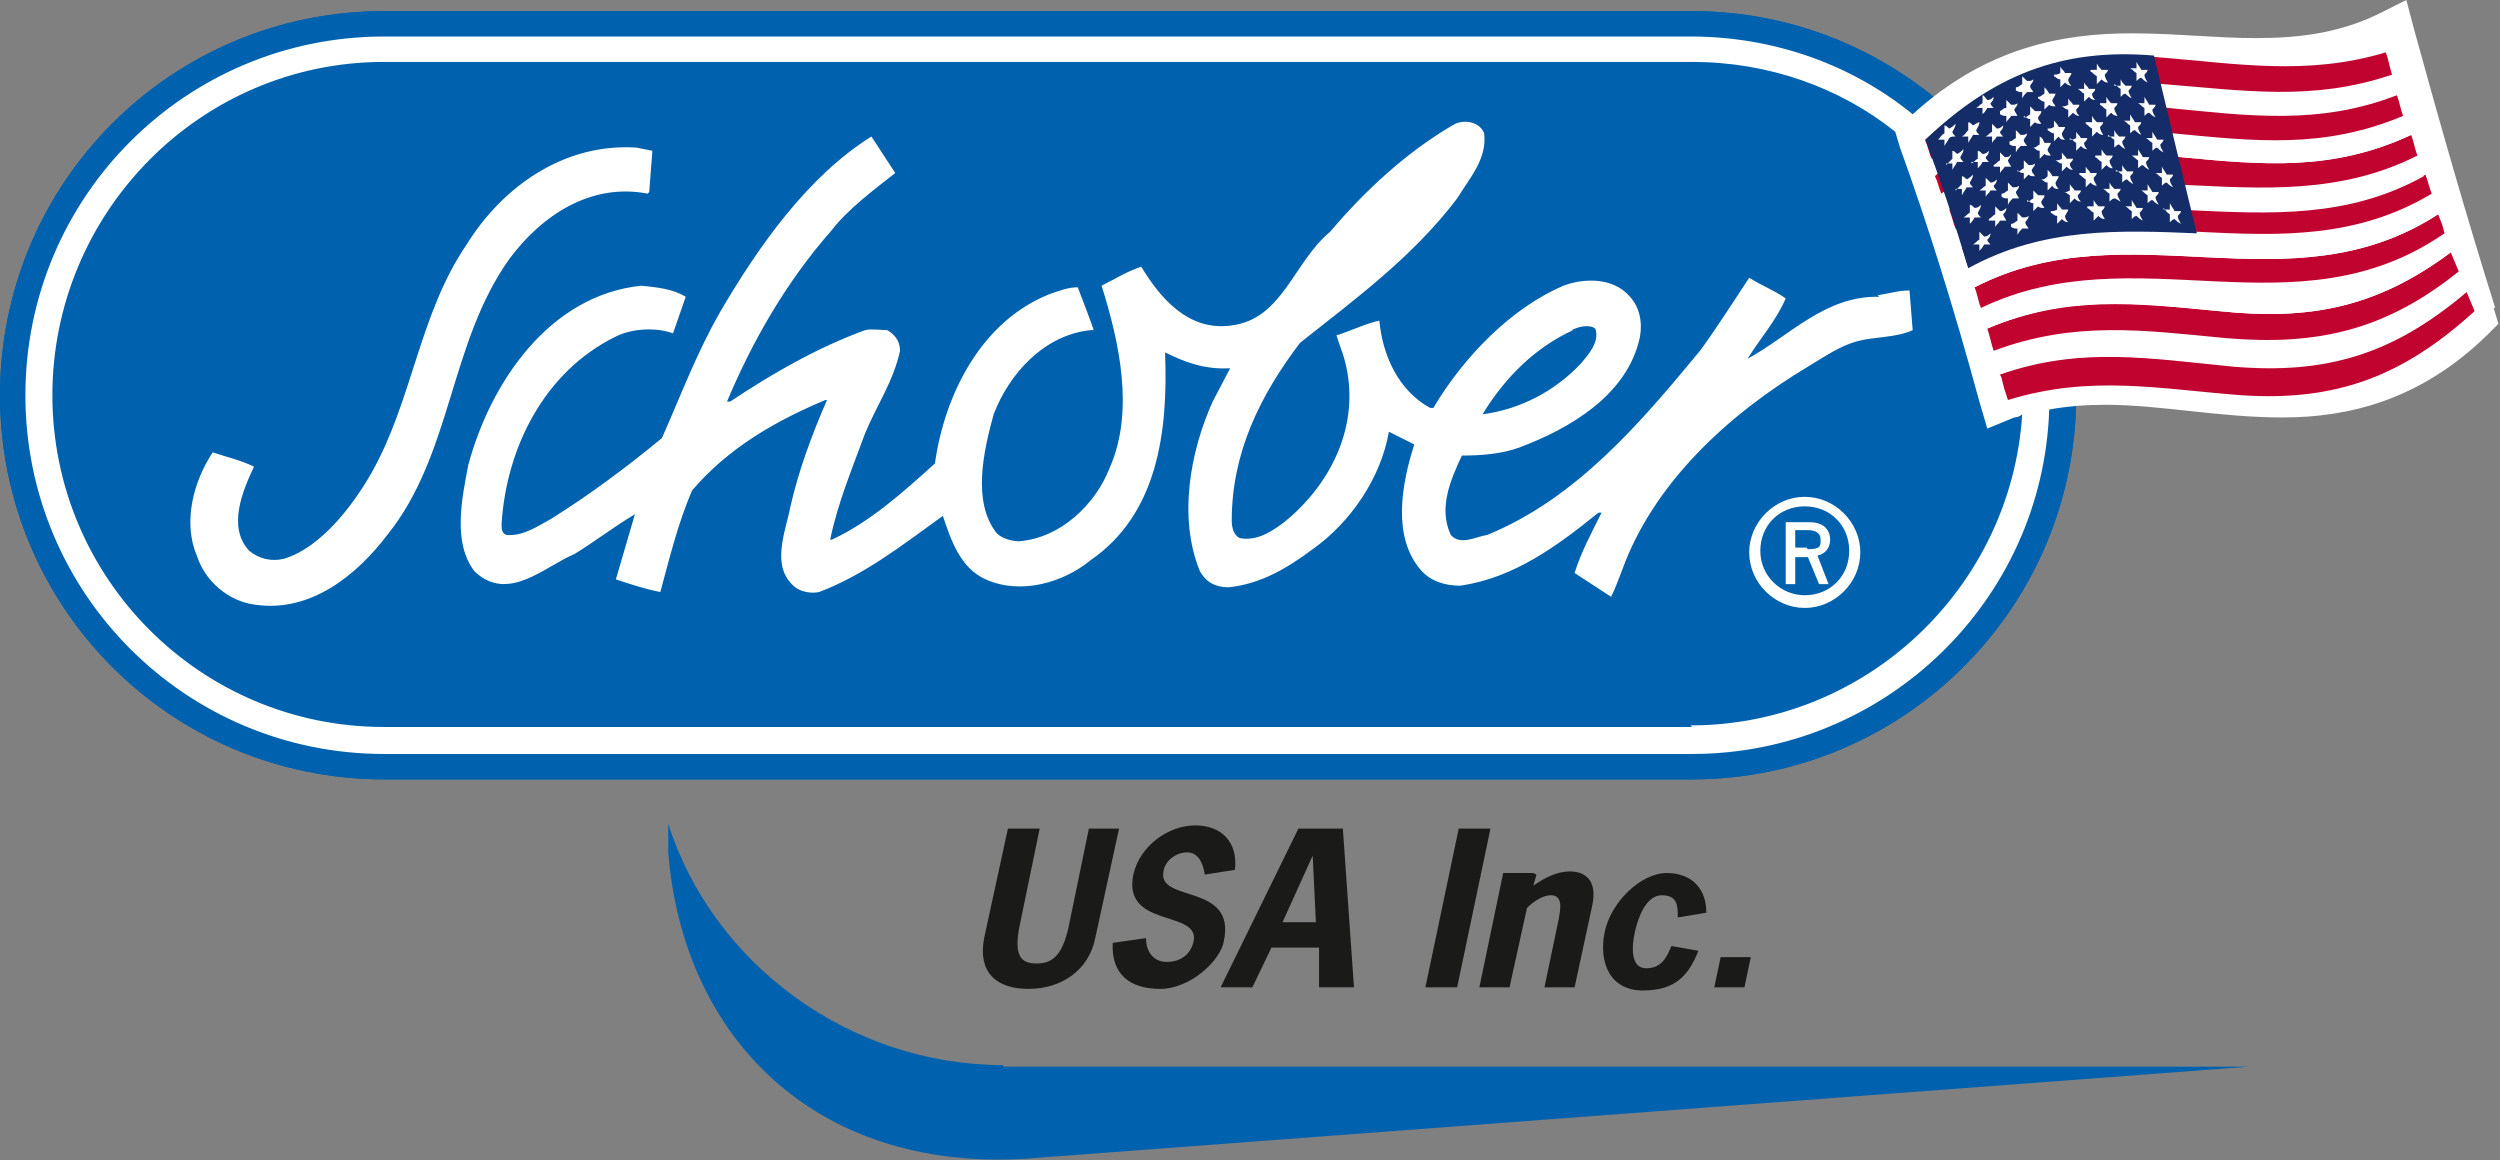 <?xml version="1.0" encoding="UTF-8"?>
<svg id="Ebene_1" data-name="Ebene 1" xmlns="http://www.w3.org/2000/svg" version="1.1" viewBox="0 0 157.5 73.1">
  <rect x="0" y="0" width="157.5" height="73.1" fill="#808080" stroke="none"/>
  <defs>
    <style>
      .cls-1 {
        fill: #c1032f;
      }

      .cls-1, .cls-2, .cls-3, .cls-4, .cls-5 {
        stroke-width: 0px;
      }

      .cls-2 {
        fill: #142c68;
      }

      .cls-3 {
        fill: #1a1a18;
      }

      .cls-4 {
        fill: #0062ae;
      }

      .cls-5 {
        fill: #fff;
      }
    </style>
  </defs>
  <path class="cls-4" d="M63.2,67.1c-9.7,0-18.3-6.4-21.1-15.2,0,.6,0,1.2,0,1.8.9,11.5,9.1,20.1,22.5,19.3l77.1-5.8H63.2Z"/>
  <path class="cls-3" d="M110.3,60.3h-1.9l-.4,1.9h1.9l.4-1.9ZM105.3,59.6c-.3.7-.6,1.4-1.6,1.4s-.9-1.4-.7-2.3c.2-.9.7-2.3,1.7-2.3s1,.7,1,1.4l1.8-.3c0-1.5-.9-2.5-2.5-2.5s-3.5,1.8-3.9,3.7c-.4,1.9.3,3.7,2.4,3.7s2.9-1,3.5-2.5l-1.7-.3ZM96.6,55h-1.9l-1.5,7.2h1.9l1.1-5c.4-.4,1-.8,1.5-.8.8,0,.6.9.5,1.5l-.9,4.3h1.9l1.1-5.1c.4-1.8-.6-2.2-1.4-2.2s-1.6.4-2.3.9l.2-.7ZM91.8,62.2l2.1-10h-2l-2.1,10h2ZM83,58.1h-2.2l1.9-4.2h0l.2,4.2ZM84.5,52.2h-2.7l-4.9,10h2l1.2-2.5h3v2.5h2.2l-.7-10ZM77.8,54.8c.2-1.7-.8-2.8-2.5-2.8s-3.5,1.3-3.9,3.1c-.7,3.4,4.2,2.2,3.8,4.2-.2.9-.9,1.3-1.7,1.3s-1.3-.6-1.3-1.5l-2.1.3c-.1,2,1.1,2.9,3,2.9s3.8-1.8,4-3c.8-3.7-4.2-2.4-3.8-4.4.1-.7.8-1.2,1.5-1.2s1,.7,1.1,1.4l1.9-.3ZM68.6,52.2l-1.3,6.3c-.4,1.7-1,2.2-2,2.2s-1.4-.5-1.1-2.2l1.3-6.3h-2l-1.5,6.9c-.4,2.1.7,3.2,2.8,3.2s3.8-1.2,4.2-3.2l1.5-6.9h-2Z"/>
  <path class="cls-3" d="M135.8,33.2h0s0,0,0,0Z"/>
  <path class="cls-3" d="M135.8,33.1h0s0,0,0,0Z"/>
  <path class="cls-4" d="M106.6.7H24.2C10.8.7,0,11.5,0,24.9s10.8,24.2,24.2,24.2h82.4c13.3,0,24.2-10.8,24.2-24.2S119.9.7,106.6.7"/>
  <path class="cls-4" d="M106.6.7H24.2C10.8.7,0,11.5,0,24.9s10.8,24.2,24.2,24.2h82.4c13.3,0,24.2-10.8,24.2-24.2S119.9.7,106.6.7"/>
  <path class="cls-5" d="M106.6,45.8H24.2c-11.6,0-20.9-9.4-20.9-20.9S12.6,3.9,24.2,3.9h82.4c4.8,0,9.3,1.6,12.8,4.4h0s.3,1,.3,1c1.7,4.7,3.4,10.1,5,16l.5,1.7,1.7-.7c.2,0,.4-.1.5-.2-.7,10.9-9.8,19.6-20.9,19.6M157.2,19.4c-1.7-5.4-3.4-11.3-5.1-17.5l-.5-1.9-1.8.9c-2.5,1.2-5,1.5-7.7,1.5-2.5,0-5.1-.3-7.8-.3-4.4,0-9.2.9-13.8,5.1-3.8-3.1-8.7-4.9-14-4.9H24.2C11.7,2.3,1.6,12.4,1.6,24.9s10.1,22.6,22.6,22.6h82.4c12.1,0,22.1-9.6,22.5-21.7,1.1-.2,2.3-.3,3.5-.3,3.5,0,7.2.8,11.2.8,4.2,0,8.7-1.1,12.9-5.2l.7-.7-.3-1ZM113.8,34.5h-.7v-1.1h.8c.5,0,.8.2.8.6s0,.6-.8.6M115.3,34c0-.4-.2-1.1-1.3-1.1h-1.5v3.9h.6v-1.7h.8l.7,1.7h0s.6,0,.6,0h0c0,0-.7-1.8-.7-1.8.5-.1.8-.5.8-1M113.7,37.5c-1.5,0-2.8-1.2-2.8-2.8s1.2-2.8,2.8-2.8,2.8,1.2,2.8,2.8-1.2,2.8-2.8,2.8M113.7,31.3c-1.9,0-3.5,1.6-3.5,3.5s1.6,3.5,3.5,3.5,3.5-1.6,3.5-3.5-1.6-3.5-3.5-3.5M40.9,12.1l.2-2.6-1-.2c-4.5-.3-8.4,2.4-10.7,6.1-3,4.4-3.4,9.8-6,14.4-1.2,2.1-3.2,4.7-5.5,5.4-.8.2-1.6,0-2.2-.5-1.4-1.5-.4-3.8.3-5.3-.8-.4-1.7-.6-2.6-.9-1.2,1.8-1.9,4.4-1,6.5.5,1.6,2,2.9,3.7,3.1,3.5.5,6.4-1.9,8.3-4.4,4.1-5.1,3.9-12.1,7.7-17.4,2-2.7,5.1-4.8,8.7-4.1M99,20.8c.4-.2,1.1-.4,1.5-.1.3.8-.4,1.6-.9,2.2-1.7,1.8-3.9,2.9-6.2,3.2,1.4-2.3,3.3-4.2,5.7-5.3M118.4,18.7c-3.4-.1-5.7,2.5-8.3,3.9.8-1.3,1.8-2.4,2.4-3.8-.7-.5-1.5-.8-2.3-1.3-1,1.5-2,3.1-3.1,4.6-3.8,4.6-7.8,9.3-13.4,11.6-.7.1-1.7.7-2.3,0-.8-1.7,0-3.5.7-5,1.2,0,2.5-.1,3.6-.5,3.2-1.2,6.8-3.3,7.6-6.9.2-1,0-2-.7-2.7-1-1.1-2.8-1.1-4.1-.6-3.3,1.4-6.3,4.5-8.2,7.7h-.2c-2-1.1-3-3.3-3.2-5.5-.9.2-1.7.6-2.6.9h-.1c0,.1.4,1.2.4,1.2,1.3,4.1-.6,8.1-3.7,10.6-.8.6-1.7,1.2-2.8,1-.4-.2-.5-.7-.5-1.1,0-4.3,1.8-7.9,4.3-11.2,3.4-2.7,7.1-5.4,9.9-9.1.8-1.3,1.9-2.5,1.7-4.1-.3-.8-1.4-.9-2-.5-2.9,1.7-5.5,4.1-7.7,6.7-2.3,1.9-3,5.5-6.2,5.9-2.7.4-4.5-1.7-5.7-3.7-.9.3-1.7.8-2.5,1.2,1.1,3.5,2.1,7.9.5,11.5-.9,2.3-3.1,4.4-5.7,4.6-.5,0-1.1-.2-1.4-.5-1.6-2-.8-5.3-.2-7.5,1-2.6,3.2-5,6.1-5.3h.2c0-.1-1-2.7-1-2.7-.6,0-1.1.2-1.7.4-4.4,1.7-6.7,6.4-7.3,10.7-2,1.8-4.1,3.7-6.5,4.8h-.1c.5-2.4,1.4-4.5,2.2-6.7.7-1.7,1.8-3.3,2.2-5.2,0-.6-.3-1-.8-1.3-.4,0-1-.1-1.4,0-3,1.1-5.8,2.7-8.5,4.5h-.2c1.6-3.8,3.7-7.5,6.6-10.8,1-1.3,2.6-2.5,4-3.6l-1.5-2.3c-4,2.5-7.1,6.9-9.5,11-1.5,2.6-2.5,5.3-3.7,8-2.3,1.9-4.6,3.6-7,5.1-.9.5-1.8,1.1-2.8,1-.3-.1-.3-.4-.3-.7.3-4.8,2.7-9.6,7.2-11.8,1-.5,2.5-.6,3.6-.2l.8-2.3c-.8-.5-1.8-.6-2.8-.7-5.8.6-9.5,6.1-10.9,11.3-.4,2.1-1,4.9.4,6.7,2.1,2,4.4-.3,6.3-1.1,1.3-.8,2.6-1.8,3.8-2.5-.4,1.4-.8,2.7-1.2,4.1.9.3,1.8.6,2.8.8.6-2.2,1.1-4.3,2-6.4,2.3-2.7,5.3-4.4,8.4-5.7h.1c-1,2.3-1.8,4.5-2.3,6.7-.3,1.6-1.3,3.8.3,5.1.4.3,1,.4,1.5.3,2.9-1.1,5.3-3,7.8-4.8.5,1.5,1.1,3.3,2.7,4,2.2,1,4.9.2,6.6-1.2,4.2-2.9,4.9-8,4.7-13.1,1.2.6,2.5,1.1,4.1,1h0c0,0-1.1,2.1-1.1,2.1-1.4,3.1-2.2,7.3-.8,10.7.4.7,1,1,1.8,1,2-.2,3.7-1.2,5.3-2.4,2.4-1.7,4.3-4.5,4.8-7.4l1.6.8h0c-.8,2.5-1.4,5.8.4,7.9.6.7,1.5,1,2.5,1,3.4-.5,6.1-2.5,8.7-4.6h.2c-.6,1.2-1.3,2.5-1.7,3.8l2.3,1.5c.3-.6.5-1.2.7-1.7,2-5.5,6.7-9.8,11.7-12.8,1-.6,2-1.3,3.1-1.6,1.1-.3,2.4-.2,3.5-.7l-.2-2.5c-.7,0-1.3.2-2,.3"/>
  <path class="cls-5" d="M126.3,24.8l1.6-.5-1.6.5Z"/>
  <path class="cls-1" d="M126,23.6c5.1-1.8,9.5-1,14.7-.5,5.9.5,10.1-.8,14.7-4.7.2.5.3.7.5,1.2-4.5,4.1-8.7,5.7-14.7,5.3-5.2-.4-9.5-1.3-14.7.3-.2-.6-.3-.9-.4-1.4"/>
  <path class="cls-5" d="M125.6,22.1c5.1-2,9.4-1.3,14.6-.8,5.8.5,10-.5,14.7-4.2.2.5.3.7.5,1.2-4.6,3.9-8.8,5.2-14.7,4.7-5.2-.4-9.5-1.2-14.7.5-.2-.6-.3-.9-.4-1.4"/>
  <path class="cls-1" d="M125.2,20.7c5.1-2.2,9.4-1.6,14.6-1.1,5.7.6,9.9-.2,14.6-3.7.2.5.3.7.5,1.2-4.6,3.7-8.9,4.7-14.7,4.2-5.2-.5-9.5-1.1-14.6.8-.2-.6-.2-.8-.4-1.4"/>
  <path class="cls-5" d="M124.8,19.4c9.8-4.6,19.8,1.8,29.2-4.7.2.5.3.8.4,1.2-4.7,3.5-9,4.3-14.6,3.7-5.3-.5-9.6-1-14.6,1.1-.2-.6-.2-.8-.4-1.4"/>
  <path class="cls-1" d="M124.4,18.1c9.7-5,19.8,1.5,29.2-4.6.2.5.3.7.4,1.2-9.4,6.5-19.4,0-29.2,4.7-.2-.5-.2-.8-.4-1.3"/>
  <path class="cls-5" d="M124,16.9c9.6-5.3,19.7,1.1,29.2-4.6.2.5.3.7.4,1.2-9.4,6.1-19.5-.4-29.2,4.6-.2-.5-.2-.8-.4-1.2"/>
  <path class="cls-1" d="M123.6,15.6c9.5-5.7,19.6.7,29.2-4.6.2.5.2.7.4,1.2-9.5,5.7-19.6-.8-29.2,4.6-.2-.5-.2-.7-.4-1.2"/>
  <path class="cls-5" d="M123.2,14.4c9.4-6.1,19.5.3,29.1-4.6.2.5.2.8.4,1.3-9.5,5.3-19.7-1.1-29.2,4.6-.2-.5-.2-.7-.4-1.2"/>
  <path class="cls-1" d="M122.8,13.2c4.8-3.4,9-3.9,14.6-3.3,5.2.5,9.5.9,14.5-1.4.2.5.2.8.4,1.3-9.7,4.9-19.7-1.5-29.1,4.6-.2-.5-.2-.7-.4-1.2"/>
  <path class="cls-5" d="M122.4,12.1c4.7-3.5,8.9-4.3,14.6-3.8,5.2.5,9.5,1,14.5-1.1.2.5.2.8.4,1.3-4.9,2.3-9.3,1.9-14.5,1.4-5.6-.6-9.8,0-14.6,3.3-.2-.5-.2-.7-.4-1.2"/>
  <path class="cls-1" d="M122,11c4.7-3.7,8.8-4.8,14.6-4.2,5.1.5,9.5,1.1,14.4-.8.2.5.2.8.4,1.3-5,2.1-9.3,1.6-14.5,1.1-5.7-.6-9.9.2-14.6,3.8-.2-.5-.2-.7-.4-1.1"/>
  <path class="cls-5" d="M121.6,9.9c4.6-3.9,8.7-5.2,14.6-4.7,5.1.4,9.4,1.2,14.4-.6.2.5.2.8.4,1.3-5,1.9-9.3,1.3-14.4.8-5.8-.5-10,.5-14.6,4.2-.2-.4-.2-.7-.4-1.1"/>
  <path class="cls-1" d="M121.3,8.8c4.5-4.1,8.7-5.7,14.6-5.2,5,.4,9.4,1.2,14.4-.3.2.5.2.8.4,1.4-5,1.7-9.3,1-14.4.6-5.9-.5-10.1.8-14.6,4.7-.2-.4-.2-.7-.4-1.1"/>
  <path class="cls-2" d="M138.4,14.7c-.9-3.7-1.8-7.4-2.7-11.2-5.9-.5-10.2,1.3-14.4,5.3,1,2.7,1.9,5.4,2.7,8.1,4.7-2.6,9.6-2.4,14.4-2.2"/>
  <path class="cls-5" d="M124.3,15.4c.2-.1.2-.2.4-.3,0-.2,0-.3,0-.5.1.1.2.2.3.3.2,0,.3-.1.4-.2,0,.2-.1.3-.2.4,0,.1.1.2.2.3-.2,0-.3,0-.4,0-.1.2-.2.3-.3.4,0-.2,0-.3,0-.4-.2,0-.2,0-.4,0"/>
  <path class="cls-5" d="M126.7,14.1c.2,0,.2-.1.4-.2,0-.2,0-.3,0-.5.1.1.2.2.3.3.2,0,.3,0,.4-.1,0,.2-.1.2-.2.4,0,.2.1.2.2.4-.2,0-.3,0-.4,0-.1.1-.2.2-.3.4,0-.2,0-.3,0-.4-.2,0-.2,0-.4-.1"/>
  <path class="cls-5" d="M129.2,13.3c.2,0,.2,0,.4-.1,0-.2,0-.3,0-.4.1.2.2.2.3.4.2,0,.3,0,.4,0,0,.1-.1.2-.2.4,0,.2.1.3.2.4-.2,0-.3-.1-.4-.2-.1.1-.2.2-.3.3,0-.2,0-.3,0-.5-.2,0-.2-.1-.4-.2"/>
  <path class="cls-5" d="M131.5,13c.2,0,.2,0,.4,0,0-.2,0-.3,0-.4.1.2.2.3.3.4.2,0,.3,0,.4,0,0,.1-.1.2-.2.3,0,.2.1.3.2.5-.2,0-.3-.1-.4-.2-.1.1-.2.2-.3.3,0-.2,0-.3,0-.5-.2-.1-.2-.2-.4-.3"/>
  <path class="cls-5" d="M133.9,13c.2,0,.2,0,.4,0,0-.2,0-.3,0-.4.1.2.2.3.3.5.2,0,.3,0,.4,0,0,.1-.1.2-.2.3,0,.2.1.3.2.5-.2-.1-.3-.2-.4-.3-.1,0-.2.1-.3.2,0-.2,0-.3,0-.5-.2-.1-.2-.2-.4-.3"/>
  <path class="cls-5" d="M136.3,13.2c.2,0,.2,0,.4,0,0-.2,0-.3,0-.4.1.2.2.3.3.5.2,0,.3,0,.4,0,0,.1-.1.2-.2.3,0,.2.1.3.2.5-.2-.1-.3-.2-.4-.3-.1,0-.2.1-.3.2,0-.2,0-.3,0-.5-.2-.1-.2-.2-.4-.4"/>
  <path class="cls-5" d="M125.3,13.8c.2-.1.2-.2.4-.3,0-.2,0-.3,0-.5.1.1.2.2.3.3.2,0,.3-.1.4-.2,0,.2-.1.3-.2.4,0,.1.1.2.2.4-.2,0-.3,0-.4,0-.1.2-.2.2-.3.4,0-.2,0-.3,0-.4-.2,0-.2,0-.4,0"/>
  <path class="cls-5" d="M123.7,13.7c.2-.1.2-.2.4-.3,0-.2,0-.3,0-.5.1,0,.2.1.3.2.2,0,.3-.1.4-.2,0,.2-.1.3-.2.5,0,.1.1.2.2.3-.2,0-.3,0-.4,0-.1.2-.2.3-.3.4,0-.2,0-.3,0-.4-.2,0-.2,0-.4,0"/>
  <path class="cls-5" d="M124.7,12c.2-.1.2-.2.4-.3,0-.2,0-.3,0-.5.1.1.2.2.3.3.2,0,.3-.1.4-.2,0,.2-.1.3-.2.4,0,.1.1.2.2.3-.2,0-.3,0-.4,0-.1.2-.2.2-.3.4,0-.2,0-.3,0-.4-.2,0-.2,0-.4,0"/>
  <path class="cls-5" d="M123.2,12c.2-.2.2-.2.4-.4,0-.2,0-.3,0-.5.1,0,.2.1.3.2.2-.1.3-.2.4-.3,0,.2-.1.3-.2.5,0,.1.1.2.2.3-.2,0-.3,0-.4,0-.1.2-.2.3-.3.5,0-.2,0-.3,0-.4-.2,0-.2,0-.4,0"/>
  <path class="cls-5" d="M124.2,10.3c.2-.1.2-.2.4-.3,0-.2,0-.3,0-.5.1,0,.2.1.3.2.2,0,.3-.1.4-.2,0,.2-.1.3-.2.4,0,.1.1.2.2.3-.2,0-.3,0-.4,0-.1.2-.2.3-.3.4,0-.2,0-.3,0-.4-.2,0-.2,0-.4,0"/>
  <path class="cls-5" d="M122.6,10.4c.2-.2.2-.2.4-.4,0-.2,0-.3,0-.5.1,0,.2.1.3.2.2-.1.3-.2.4-.3,0,.2-.1.3-.2.5,0,.1.1.2.2.3-.2,0-.3,0-.4,0-.1.2-.2.3-.3.5,0-.2,0-.3,0-.4-.2,0-.2,0-.4,0"/>
  <path class="cls-5" d="M123.6,8.6c.2-.1.2-.2.4-.4,0-.2,0-.3,0-.5.1,0,.2.1.3.2.2-.1.3-.2.4-.2,0,.2-.1.3-.2.5,0,.1.1.2.2.3-.2,0-.3,0-.4,0-.1.2-.2.3-.3.5,0-.2,0-.3,0-.4-.2,0-.2,0-.4,0"/>
  <path class="cls-5" d="M122.1,8.8c.2-.2.2-.3.4-.4,0-.2,0-.3,0-.5.1,0,.2.1.3.2.2-.1.3-.2.4-.3,0,.2-.1.3-.2.5,0,.1.1.2.2.3-.2,0-.3,0-.4.1-.1.2-.2.3-.3.5,0-.2,0-.3,0-.4-.2,0-.2,0-.4,0"/>
  <path class="cls-5" d="M127.7,12.7c.2,0,.2-.1.4-.2,0-.2,0-.3,0-.5.1.1.2.2.3.3.2,0,.3,0,.4,0,0,.2-.1.2-.2.4,0,.2.1.2.2.4-.2,0-.3,0-.4-.1-.1.1-.2.2-.3.3,0-.2,0-.3,0-.5-.2,0-.2-.1-.4-.2"/>
  <path class="cls-5" d="M126.1,12.2c.2,0,.2-.1.4-.2,0-.2,0-.3,0-.5.1.1.2.2.3.3.2,0,.3,0,.4-.1,0,.2-.1.2-.2.4,0,.1.1.2.2.4-.2,0-.3,0-.4,0-.1.1-.2.2-.3.4,0-.2,0-.3,0-.4-.2,0-.2,0-.4-.1"/>
  <path class="cls-5" d="M127.1,10.8c.2,0,.2-.1.4-.2,0-.2,0-.3,0-.5.1.1.2.2.3.3.2,0,.3,0,.4-.1,0,.2-.1.2-.2.4,0,.2.1.2.2.4-.2,0-.3,0-.4-.1-.1.1-.2.2-.3.3,0-.2,0-.3,0-.4-.2,0-.2,0-.4-.2"/>
  <path class="cls-5" d="M125.6,10.4c.2-.1.2-.2.4-.3,0-.2,0-.3,0-.5.1.1.2.2.3.3.2,0,.3,0,.4-.2,0,.2-.1.2-.2.4,0,.1.1.2.2.4-.2,0-.3,0-.4,0-.1.2-.2.2-.3.4,0-.2,0-.3,0-.4-.2,0-.2,0-.4,0"/>
  <path class="cls-5" d="M126.6,8.9c.2,0,.2-.1.4-.2,0-.2,0-.3,0-.5.1.1.2.2.3.3.2,0,.3,0,.4-.1,0,.2-.1.2-.2.4,0,.2.1.2.2.4-.2,0-.3,0-.4,0-.1.1-.2.2-.3.4,0-.2,0-.3,0-.4-.2,0-.2,0-.4-.1"/>
  <path class="cls-5" d="M125.1,8.6c.2-.1.2-.2.4-.3,0-.2,0-.3,0-.5.1.1.2.2.3.3.2,0,.3-.1.4-.2,0,.2-.1.3-.2.4,0,.1.1.2.2.3-.2,0-.3,0-.4,0-.1.2-.2.2-.3.4,0-.2,0-.3,0-.4-.2,0-.2,0-.4,0"/>
  <path class="cls-5" d="M126,7c.2-.1.2-.2.4-.2,0-.2,0-.3,0-.5.1.1.2.2.3.3.2,0,.3,0,.4-.1,0,.2-.1.2-.2.4,0,.1.1.2.2.4-.2,0-.3,0-.4,0-.1.2-.2.2-.3.4,0-.2,0-.3,0-.4-.2,0-.2,0-.4-.1"/>
  <path class="cls-5" d="M124.5,6.8c.2-.1.2-.2.4-.3,0-.2,0-.3,0-.5.1,0,.2.2.3.3.2,0,.3-.1.4-.2,0,.2-.1.3-.2.4,0,.1.1.2.2.3-.2,0-.3,0-.4,0-.1.2-.2.3-.3.4,0-.2,0-.3,0-.4-.2,0-.2,0-.4,0"/>
  <path class="cls-5" d="M130,12.1c.2,0,.2,0,.4-.1,0-.2,0-.3,0-.4.1.2.2.2.3.4.2,0,.3,0,.4,0,0,.1-.1.2-.2.3,0,.2.1.3.2.4-.2,0-.3-.1-.4-.2-.1.1-.2.2-.3.3,0-.2,0-.3,0-.5-.2-.1-.2-.2-.4-.2"/>
  <path class="cls-5" d="M128.6,11.3c.2,0,.2,0,.4-.2,0-.2,0-.3,0-.4.1.1.2.2.3.4.2,0,.3,0,.4,0,0,.1-.1.2-.2.4,0,.2.1.3.2.4-.2,0-.3,0-.4-.2-.1.1-.2.2-.3.3,0-.2,0-.3,0-.5-.2,0-.2-.1-.4-.2"/>
  <path class="cls-5" d="M133.3,10.8c.2,0,.2,0,.4,0,0-.2,0-.3,0-.4.1.2.2.3.3.4.2,0,.3,0,.4,0,0,.1-.1.2-.2.3,0,.2.1.3.2.5-.2-.1-.3-.2-.4-.3-.1,0-.2.1-.3.2,0-.2,0-.3,0-.5-.2-.1-.2-.2-.4-.3"/>
  <path class="cls-5" d="M131,10.9c.2,0,.2,0,.4,0,0-.2,0-.3,0-.4.1.2.2.2.3.4.2,0,.3,0,.4,0,0,.1-.1.2-.2.3,0,.2.1.3.2.5-.2,0-.3-.1-.4-.2-.1.1-.2.2-.3.3,0-.2,0-.3,0-.5-.2-.1-.2-.2-.4-.3"/>
  <path class="cls-5" d="M134.9,12c.2,0,.2,0,.4,0,0-.2,0-.3,0-.4.1.2.2.3.3.5.2,0,.3,0,.4,0,0,.1-.1.2-.2.3,0,.2.1.3.2.5-.2-.1-.3-.2-.4-.3-.1,0-.2.1-.3.2,0-.2,0-.3,0-.5-.2-.1-.2-.2-.4-.3"/>
  <path class="cls-5" d="M132.5,11.9c.2,0,.2,0,.4,0,0-.2,0-.3,0-.4.1.2.2.3.3.4.2,0,.3,0,.4,0,0,.1-.1.2-.2.3,0,.2.1.3.2.5-.2-.1-.3-.2-.4-.2-.1,0-.2.1-.3.2,0-.2,0-.3,0-.5-.2-.1-.2-.2-.4-.3"/>
  <path class="cls-5" d="M127,5.5c.2,0,.2-.1.4-.2,0-.2,0-.3,0-.5.1.1.2.2.3.3.2,0,.3,0,.4-.1,0,.2-.1.2-.2.4,0,.2.1.2.2.4-.2,0-.3,0-.4,0-.1.1-.2.2-.3.4,0-.2,0-.3,0-.4-.2,0-.2,0-.4-.1"/>
  <path class="cls-5" d="M128.4,6.1c.2,0,.2-.1.4-.2,0-.2,0-.3,0-.4.1.1.2.2.3.4.2,0,.3,0,.4,0,0,.1-.1.2-.2.4,0,.2.1.2.2.4-.2,0-.3,0-.4-.1-.1.1-.2.2-.3.3,0-.2,0-.3,0-.5-.2,0-.2-.1-.4-.2"/>
  <path class="cls-5" d="M127.5,7.4c.2,0,.2-.1.4-.2,0-.2,0-.3,0-.5.1.1.2.2.3.3.2,0,.3,0,.4,0,0,.2-.1.2-.2.4,0,.2.1.2.2.4-.2,0-.3,0-.4-.1-.1.1-.2.2-.3.3,0-.2,0-.3,0-.5-.2,0-.2-.1-.4-.2"/>
  <path class="cls-5" d="M129,8.1c.2,0,.2,0,.4-.1,0-.2,0-.3,0-.4.1.1.2.2.3.4.2,0,.3,0,.4,0,0,.1-.1.2-.2.4,0,.2.1.3.2.4-.2,0-.3,0-.4-.2-.1.1-.2.2-.3.3,0-.2,0-.3,0-.5-.2,0-.2-.1-.4-.2"/>
  <path class="cls-5" d="M128.1,9.3c.2,0,.2-.1.4-.2v-.5c.2.1.2.2.3.4.2,0,.3,0,.4,0,0,.1-.1.2-.2.4,0,.2.1.2.2.4-.2,0-.3,0-.4-.1-.1.1-.2.2-.3.3,0-.2,0-.3,0-.5-.2,0-.2-.1-.4-.2"/>
  <path class="cls-5" d="M129.5,10.1c.2,0,.2,0,.4-.1,0-.2,0-.3,0-.4.1.2.2.2.3.4.2,0,.3,0,.4,0,0,.1-.1.2-.2.3,0,.2.1.3.2.4-.2,0-.3-.1-.4-.2-.1.1-.2.2-.3.3,0-.2,0-.3,0-.5-.2,0-.2-.1-.4-.2"/>
  <path class="cls-5" d="M135.8,10.9c.2,0,.2,0,.4,0,0-.2,0-.3,0-.4.1.2.2.3.3.5.2,0,.3,0,.4,0,0,.1-.1.2-.2.3,0,.2.1.3.2.5-.2-.1-.3-.2-.4-.3-.1,0-.2.1-.3.2,0-.2,0-.3,0-.5-.2-.1-.2-.2-.4-.3"/>
  <path class="cls-5" d="M130.4,8.8c.2,0,.2,0,.4-.1,0-.2,0-.3,0-.4.1.2.2.2.3.4.2,0,.3,0,.4,0,0,.1-.1.2-.2.3,0,.2.1.3.2.4-.2,0-.3-.1-.4-.2-.1.1-.2.2-.3.3,0-.2,0-.3,0-.5-.2-.1-.2-.2-.4-.3"/>
  <path class="cls-5" d="M129.4,4.7c.2,0,.2,0,.4-.1,0-.2,0-.3,0-.4.1.2.2.2.3.4.2,0,.3,0,.4,0,0,.1-.1.2-.2.4,0,.2.1.3.2.4-.2,0-.3-.1-.4-.2-.1.1-.2.2-.3.3,0-.2,0-.3,0-.5-.2,0-.2-.1-.4-.2"/>
  <path class="cls-5" d="M129.9,6.7c.2,0,.2,0,.4-.1,0-.2,0-.3,0-.4.1.2.2.2.3.4.2,0,.3,0,.4,0,0,.1-.1.2-.2.3,0,.2.1.3.2.4-.2,0-.3-.1-.4-.2-.1.1-.2.2-.3.3,0-.2,0-.3,0-.5-.2,0-.2-.1-.4-.2"/>
  <path class="cls-5" d="M134.3,9.8c.2,0,.2,0,.4,0,0-.2,0-.3,0-.4.1.2.2.3.3.5.2,0,.3,0,.4,0,0,.1-.1.2-.2.3,0,.2.1.3.2.5-.2-.1-.3-.2-.4-.3-.1,0-.2.1-.3.2,0-.2,0-.3,0-.5-.2-.1-.2-.2-.4-.3"/>
  <path class="cls-5" d="M132,9.8c.2,0,.2,0,.4,0,0-.2,0-.3,0-.4.1.2.2.3.3.4.2,0,.3,0,.4,0,0,.1-.1.2-.2.3,0,.2.1.3.2.5-.2,0-.3-.1-.4-.2-.1.1-.2.2-.3.3,0-.2,0-.3,0-.5-.2-.1-.2-.2-.4-.3"/>
  <path class="cls-5" d="M130.9,5.6c.2,0,.2,0,.4,0,0-.2,0-.3,0-.4.1.2.2.2.3.4.2,0,.3,0,.4,0,0,.1-.1.2-.2.3,0,.2.1.3.2.4-.2,0-.3-.1-.4-.2-.1.1-.2.2-.3.3,0-.2,0-.3,0-.5-.2-.1-.2-.2-.4-.3"/>
  <path class="cls-5" d="M131.4,7.7c.2,0,.2,0,.4,0,0-.2,0-.3,0-.4.1.2.2.3.3.4.2,0,.3,0,.4,0,0,.1-.1.2-.2.3,0,.2.1.3.2.5-.2,0-.3-.1-.4-.2-.1.1-.2.2-.3.3,0-.2,0-.3,0-.5-.2-.1-.2-.2-.4-.3"/>
  <path class="cls-5" d="M135.2,8.7c.2,0,.2,0,.4,0,0-.2,0-.3,0-.4.1.2.2.3.3.5.2,0,.3,0,.4,0,0,.1-.1.2-.2.3,0,.2.1.3.2.5-.2-.1-.3-.2-.4-.3-.1,0-.2.1-.3.2,0-.2,0-.3,0-.5-.2-.1-.2-.2-.4-.3"/>
  <path class="cls-5" d="M132.8,8.6c.2,0,.2,0,.4,0,0-.2,0-.3,0-.4.1.2.2.3.3.4.2,0,.3,0,.4,0,0,.1-.1.2-.2.3,0,.2.1.3.2.5-.2-.1-.3-.2-.4-.3-.1,0-.2.1-.3.2,0-.2,0-.3,0-.5-.2-.1-.2-.2-.4-.3"/>
  <path class="cls-5" d="M131.7,4.4c.2,0,.2,0,.4,0,0-.2,0-.3,0-.4.1.2.2.3.3.4.2,0,.3,0,.4,0,0,.1-.1.2-.2.3,0,.2.1.3.2.5-.2,0-.3-.1-.4-.2-.1.1-.2.2-.3.3,0-.2,0-.3,0-.5-.2-.1-.2-.2-.4-.3"/>
  <path class="cls-5" d="M132.3,6.5c.2,0,.2,0,.4,0,0-.2,0-.3,0-.4.1.2.2.3.3.4.2,0,.3,0,.4,0,0,.1-.1.2-.2.3,0,.2.1.3.2.5-.2,0-.3-.1-.4-.2-.1.1-.2.2-.3.3,0-.2,0-.3,0-.5-.2-.1-.2-.2-.4-.3"/>
  <path class="cls-5" d="M134.2,4.3c.2,0,.2,0,.4,0,0-.2,0-.3,0-.4.1.2.2.3.3.5.2,0,.3,0,.4,0,0,.1-.1.2-.2.3,0,.2.1.3.2.5-.2-.1-.3-.2-.4-.3-.1,0-.2.1-.3.2,0-.2,0-.3,0-.5-.2-.1-.2-.2-.4-.3"/>
  <path class="cls-5" d="M133.2,5.4c.2,0,.2,0,.4,0,0-.2,0-.3,0-.4.1.2.2.3.3.4.2,0,.3,0,.4,0,0,.1-.1.2-.2.3,0,.2.1.3.2.5-.2-.1-.3-.2-.4-.3-.1,0-.2.1-.3.2,0-.2,0-.3,0-.5-.2-.1-.2-.2-.4-.3"/>
  <path class="cls-5" d="M134.7,6.5c.2,0,.2,0,.4,0,0-.2,0-.3,0-.4.1.2.2.3.3.5.2,0,.3,0,.4,0,0,.1-.1.2-.2.3,0,.2.1.3.2.5-.2-.1-.3-.2-.4-.3-.1,0-.2.1-.3.2,0-.2,0-.3,0-.5-.2-.1-.2-.2-.4-.3"/>
  <path class="cls-5" d="M133.8,7.6c.2,0,.2,0,.4,0,0-.2,0-.3,0-.4.1.2.2.3.3.5.2,0,.3,0,.4,0,0,.1-.1.2-.2.3,0,.2.1.3.2.5-.2-.1-.3-.2-.4-.3-.1,0-.2.1-.3.2,0-.2,0-.3,0-.5-.2-.1-.2-.2-.4-.3"/>
</svg>